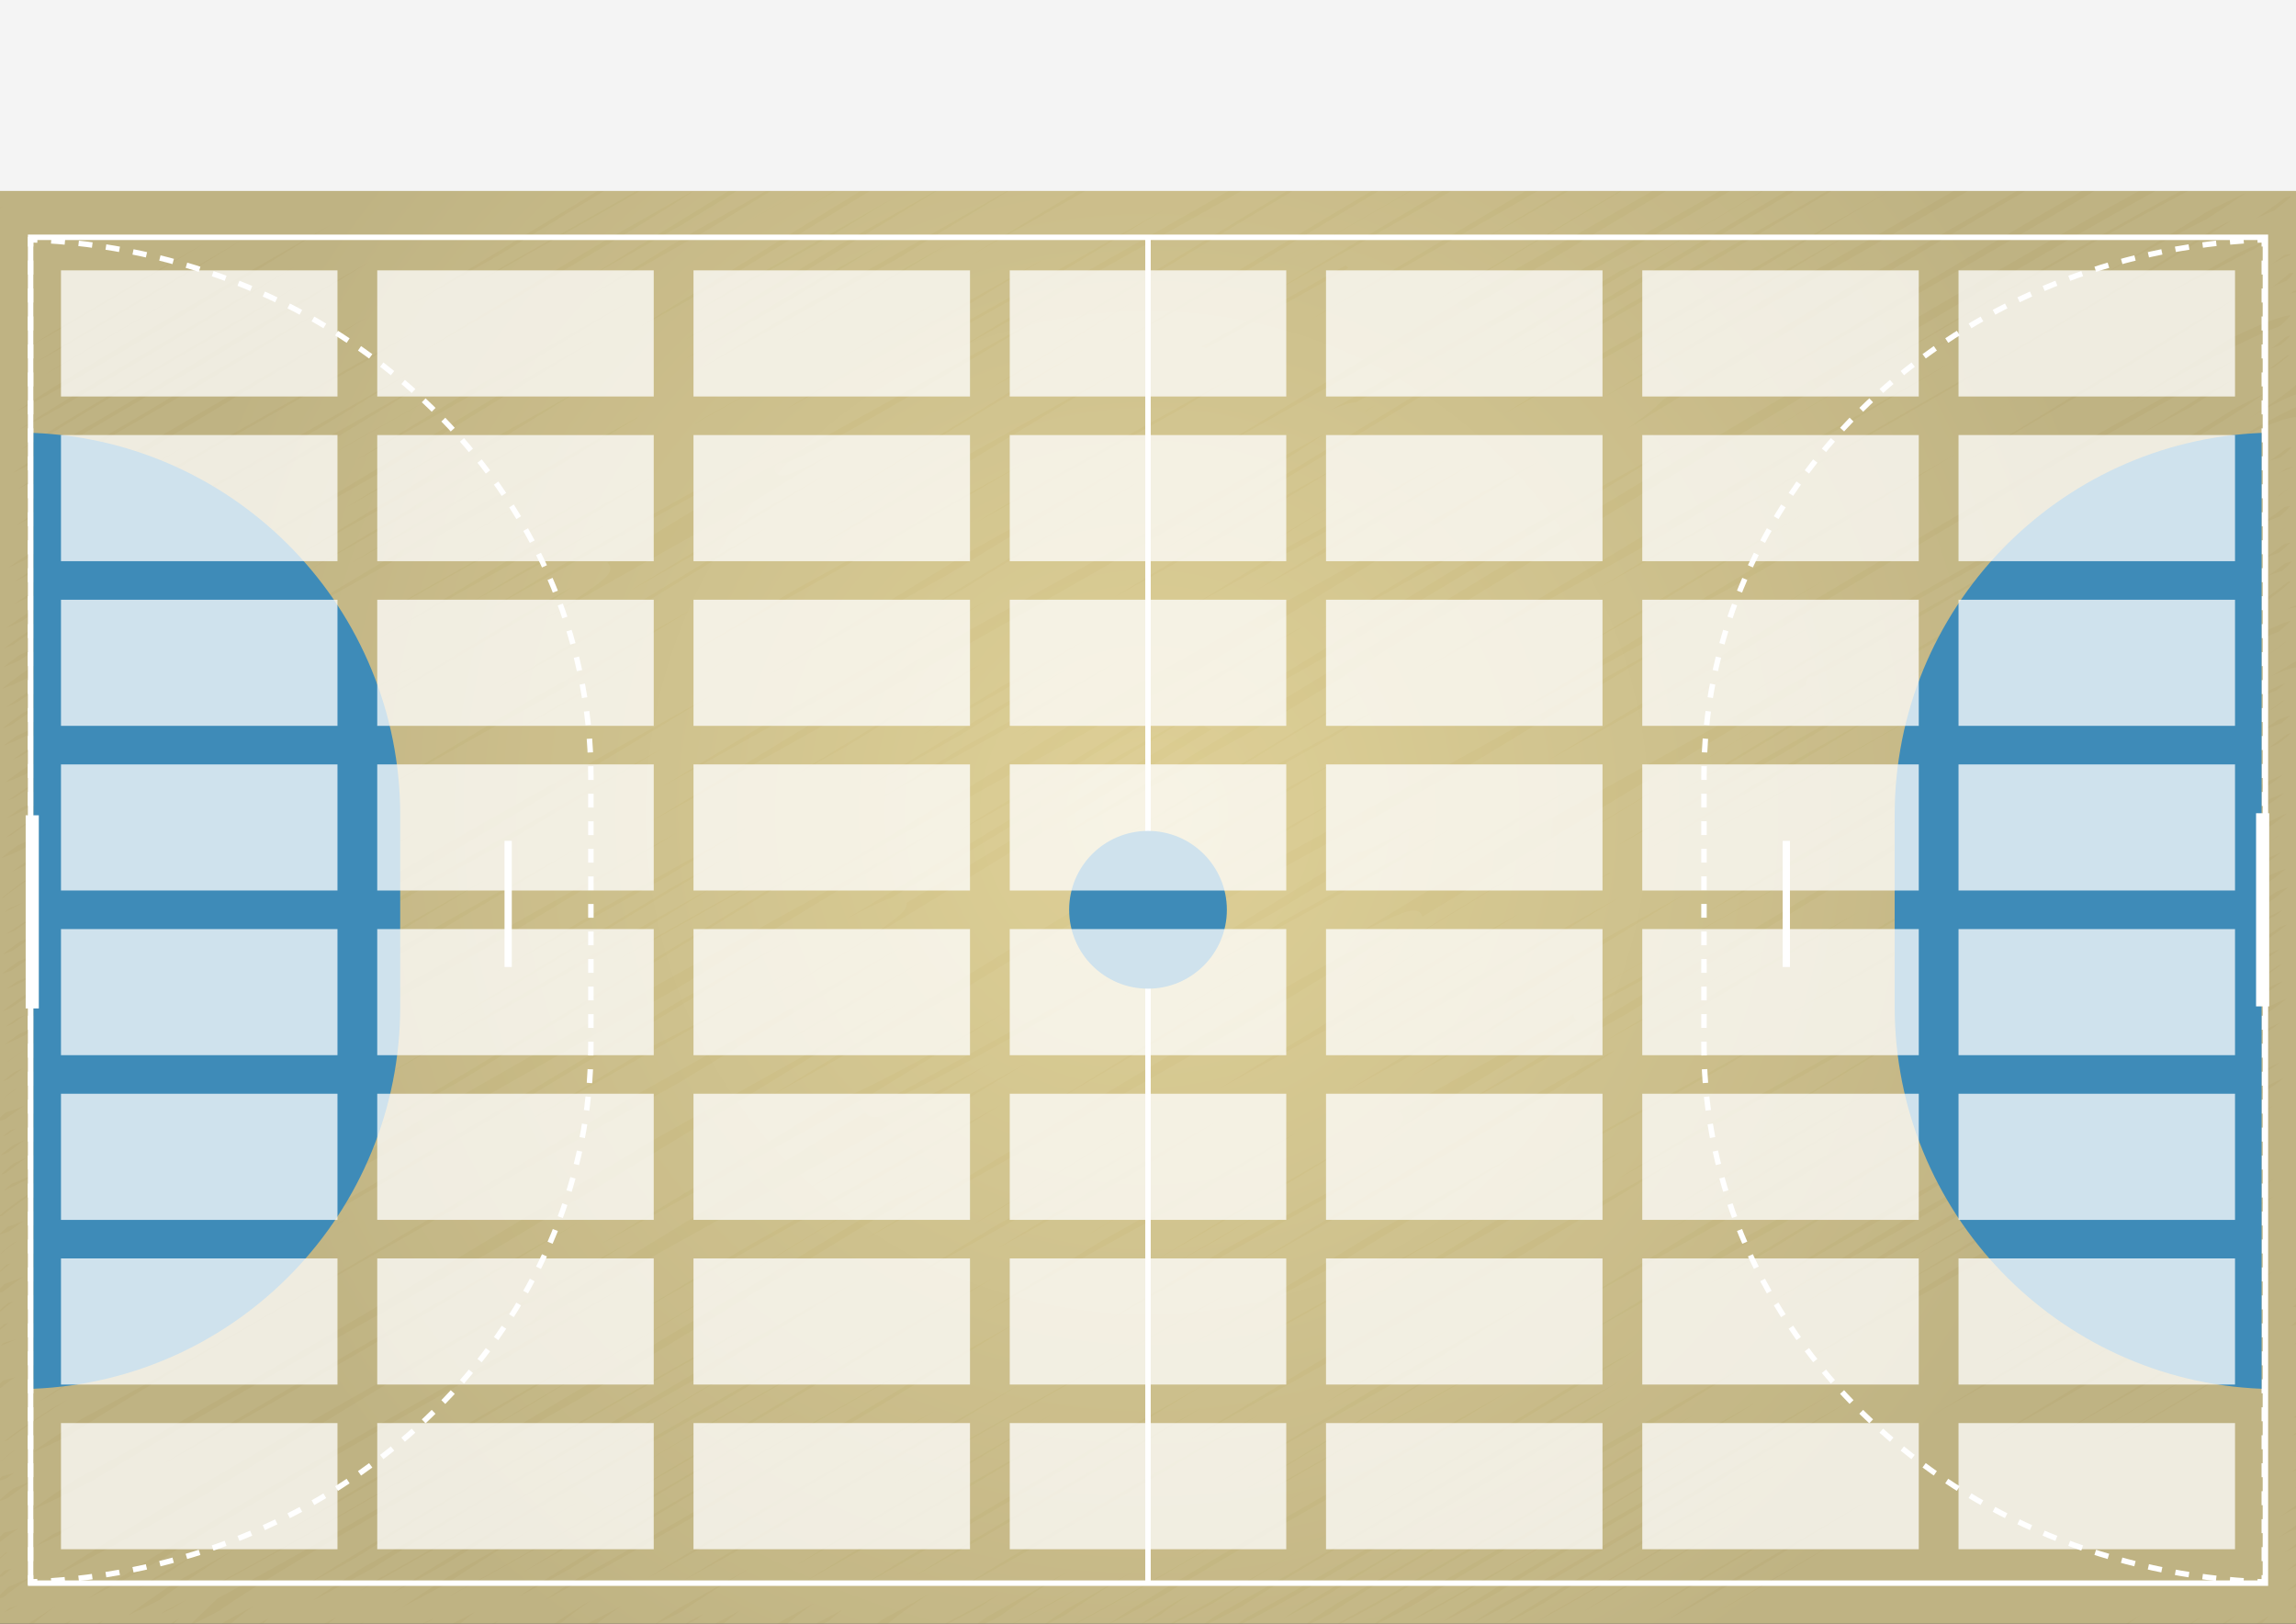 <?xml version="1.0" encoding="UTF-8" standalone="no"?>
<!-- Created with Inkscape (http://www.inkscape.org/) -->

<svg
   xmlns:dc="http://purl.org/dc/elements/1.1/"
   xmlns:cc="http://creativecommons.org/ns#"
   xmlns:rdf="http://www.w3.org/1999/02/22-rdf-syntax-ns#"
   xmlns:svg="http://www.w3.org/2000/svg"
   xmlns="http://www.w3.org/2000/svg"
   xmlns:sodipodi="http://sodipodi.sourceforge.net/DTD/sodipodi-0.dtd"
   xmlns:inkscape="http://www.inkscape.org/namespaces/inkscape"
   id="svg5769"
   version="1.1"
   inkscape:version="0.48.4 r9939"
   width="1052.362"
   height="744.1"
   xml:space="preserve"
   sodipodi:docname="handball56.svg"><rect width="100%" height="100%" fill="#333333" stroke="none"/><defs
     id="defs5773"><radialGradient
       fx="0"
       fy="0"
       cx="0"
       cy="0"
       r="1"
       gradientUnits="userSpaceOnUse"
       gradientTransform="matrix(370.133,0,0,-370.133,420.707,297.335)"
       spreadMethod="pad"
       id="radialGradient5791"><stop
         style="stop-opacity:1;stop-color:#ddce92"
         offset="0"
         id="stop5793" /><stop
         style="stop-opacity:1;stop-color:#bcaf7d"
         offset="1"
         id="stop5795" /></radialGradient><clipPath
       clipPathUnits="userSpaceOnUse"
       id="clipPath5803"><path
         d="m 0,595.28 841.89,0 L 841.89,0 0,0 0,595.28 z"
         id="path5805" /></clipPath><clipPath
       clipPathUnits="userSpaceOnUse"
       id="clipPath5811"><path
         d="m -6.604,602.363 852.498,0 0,-612.117 -852.498,0 0,612.117 z"
         id="path5813" /></clipPath><clipPath
       clipPathUnits="userSpaceOnUse"
       id="clipPath5917"><path
         d="m 0,595.28 841.89,0 L 841.89,0 0,0 0,595.28 z"
         id="path5919" /></clipPath><clipPath
       clipPathUnits="userSpaceOnUse"
       id="clipPath5999"><path
         d="m 22.36,496.153 797.17,0 0,-468.841 -797.17,0 0,468.841 z"
         id="path6001" /></clipPath></defs><sodipodi:namedview
     pagecolor="#ffffff"
     bordercolor="#666666"
     borderopacity="1"
     objecttolerance="10"
     gridtolerance="10"
     guidetolerance="10"
     inkscape:pageopacity="0"
     inkscape:pageshadow="2"
     inkscape:window-width="1887"
     inkscape:window-height="924"
     id="namedview5771"
     showgrid="false"
     inkscape:zoom="1.2686467"
     inkscape:cx="565.1691"
     inkscape:cy="164.70718"
     inkscape:window-x="0"
     inkscape:window-y="0"
     inkscape:window-maximized="0"
     inkscape:current-layer="g5777" /><g
     id="g5777"
     inkscape:groupmode="layer"
     inkscape:label="Spielfeld_Handball"
     transform="matrix(1.25,0,0,-1.25,0,744.1)"><g
       id="g5779"><g
         id="g5781"><g
           id="g5787"><g
             id="g5789"><path
               d="m 0,0 841.89,0 0,595.28 L 0,595.28 0,0 z"
               style="fill:url(#radialGradient5791);stroke:none"
               id="path5797" /></g></g></g></g><g
       id="g5799"><g
         id="g5801"
         clip-path="url(#clipPath5803)"><g
           id="g5807"><g
             id="g5809" /><g
             id="g5815"><g
               clip-path="url(#clipPath5811)"
               opacity="0.05"
               id="g5817"><g
                 transform="translate(821.734,343.479)"
                 id="g5819"><path
                   d="M 0,0 C 0.401,-0.694 20.547,12.89 20.992,12.12"
                   style="fill:none;stroke:#ffffff;stroke-opacity:1;stroke-width:4.422;stroke-linecap:round;stroke-linejoin:round;stroke-miterlimit:4;stroke-dasharray:none"
                   id="path5821" /></g><g
                 transform="translate(579.181,223.257)"
                 id="g5823"><path
                   d="M 0,0 C 4.385,-7.595 260.95,158.318 264.266,152.574"
                   style="fill:none;stroke:#ffffff;stroke-opacity:1;stroke-width:4.422;stroke-linecap:round;stroke-linejoin:round;stroke-miterlimit:4;stroke-dasharray:none"
                   id="path5825" /></g><g
                 transform="translate(591.738,276.859)"
                 id="g5827"><path
                   d="M 0,0 C 4.381,-7.589 247.916,150.967 251.308,145.093"
                   style="fill:none;stroke:#ffffff;stroke-opacity:1;stroke-width:4.422;stroke-linecap:round;stroke-linejoin:round;stroke-miterlimit:4;stroke-dasharray:none"
                   id="path5829" /></g><g
                 transform="translate(337.815,146.235)"
                 id="g5831"><path
                   d="M 0,0 C 6.199,-10.737 498.587,304.556 505.817,292.033"
                   style="fill:none;stroke:#ffffff;stroke-opacity:1;stroke-width:4.422;stroke-linecap:round;stroke-linejoin:round;stroke-miterlimit:4;stroke-dasharray:none"
                   id="path5833" /></g><g
                 transform="translate(664.498,345.103)"
                 id="g5835"><path
                   d="M 0,0 C 2.381,-4.124 176.211,108.138 178.984,103.336"
                   style="fill:none;stroke:#ffffff;stroke-opacity:1;stroke-width:4.422;stroke-linecap:round;stroke-linejoin:round;stroke-miterlimit:4;stroke-dasharray:none"
                   id="path5837" /></g><g
                 transform="translate(326.392,158.567)"
                 id="g5839"><path
                   d="M 0,0 C 7.179,-12.435 508.54,312.879 516.886,298.424"
                   style="fill:none;stroke:#ffffff;stroke-opacity:1;stroke-width:4.422;stroke-linecap:round;stroke-linejoin:round;stroke-miterlimit:4;stroke-dasharray:none"
                   id="path5841" /></g><g
                 transform="translate(495.78,284.838)"
                 id="g5843"><path
                   d="M 0,0 C 5.136,-8.896 341.663,211.029 347.625,200.701"
                   style="fill:none;stroke:#ffffff;stroke-opacity:1;stroke-width:4.422;stroke-linecap:round;stroke-linejoin:round;stroke-miterlimit:4;stroke-dasharray:none"
                   id="path5845" /></g><g
                 transform="translate(319.374,188.372)"
                 id="g5847"><path
                   d="M 0,0 C 8.135,-14.089 517.605,313.567 523.982,302.521"
                   style="fill:none;stroke:#ffffff;stroke-opacity:1;stroke-width:4.422;stroke-linecap:round;stroke-linejoin:round;stroke-miterlimit:4;stroke-dasharray:none"
                   id="path5849" /></g><g
                 transform="translate(616.257,369.237)"
                 id="g5851"><path
                   d="M 0,0 C 3.759,-6.511 224.235,136.419 227.247,131.201"
                   style="fill:none;stroke:#ffffff;stroke-opacity:1;stroke-width:4.422;stroke-linecap:round;stroke-linejoin:round;stroke-miterlimit:4;stroke-dasharray:none"
                   id="path5853" /></g><g
                 transform="translate(297.478,192.357)"
                 id="g5855"><path
                   d="M 0,0 C 9.366,-16.223 538.333,328.486 545.988,315.227"
                   style="fill:none;stroke:#ffffff;stroke-opacity:1;stroke-width:4.422;stroke-linecap:round;stroke-linejoin:round;stroke-miterlimit:4;stroke-dasharray:none"
                   id="path5857" /></g><g
                 transform="translate(506.944,320.653)"
                 id="g5859"><path
                   d="M 0,0 C 4.106,-7.111 331.06,202.805 336.112,194.054"
                   style="fill:none;stroke:#ffffff;stroke-opacity:1;stroke-width:4.422;stroke-linecap:round;stroke-linejoin:round;stroke-miterlimit:4;stroke-dasharray:none"
                   id="path5861" /></g><g
                 transform="translate(443.346,330.538)"
                 id="g5863"><path
                   d="M 0,0 C 5.191,-8.991 392.727,241.42 399.084,230.411"
                   style="fill:none;stroke:#ffffff;stroke-opacity:1;stroke-width:4.422;stroke-linecap:round;stroke-linejoin:round;stroke-miterlimit:4;stroke-dasharray:none"
                   id="path5865" /></g><g
                 transform="translate(226.795,210.64)"
                 id="g5867"><path
                   d="M 0,0 C 8.482,-14.691 605.648,373.549 615.988,355.641"
                   style="fill:none;stroke:#ffffff;stroke-opacity:1;stroke-width:4.422;stroke-linecap:round;stroke-linejoin:round;stroke-miterlimit:4;stroke-dasharray:none"
                   id="path5869" /></g><g
                 transform="translate(803.91,548.666)"
                 id="g5871"><path
                   d="M 0,0 C 0.637,-1.103 38.561,23.462 39.08,22.563"
                   style="fill:none;stroke:#ffffff;stroke-opacity:1;stroke-width:4.422;stroke-linecap:round;stroke-linejoin:round;stroke-miterlimit:4;stroke-dasharray:none"
                   id="path5873" /></g><g
                 transform="translate(520.921,390.459)"
                 id="g5875"><path
                   d="M 0,0 C 5.003,-8.666 318.328,193.401 322.491,186.19"
                   style="fill:none;stroke:#ffffff;stroke-opacity:1;stroke-width:4.422;stroke-linecap:round;stroke-linejoin:round;stroke-miterlimit:4;stroke-dasharray:none"
                   id="path5877" /></g><g
                 transform="translate(802.478,565.779)"
                 id="g5879"><path
                   d="M 0,0 C 0.73,-1.264 39.819,24.418 40.437,23.347"
                   style="fill:none;stroke:#ffffff;stroke-opacity:1;stroke-width:4.422;stroke-linecap:round;stroke-linejoin:round;stroke-miterlimit:4;stroke-dasharray:none"
                   id="path5881" /></g><g
                 transform="translate(592.082,498.265)"
                 id="g5883"><path
                   d="M 0,0 C 3.046,-5.276 172.672,105.749 175.295,101.207"
                   style="fill:none;stroke:#ffffff;stroke-opacity:1;stroke-width:4.422;stroke-linecap:round;stroke-linejoin:round;stroke-miterlimit:4;stroke-dasharray:none"
                   id="path5885" /></g><g
                 transform="translate(677.659,587.553)"
                 id="g5887"><path
                   d="M 0,0 C 0.305,-0.529 20.262,12.612 20.658,11.927"
                   style="fill:none;stroke:#ffffff;stroke-opacity:1;stroke-width:4.422;stroke-linecap:round;stroke-linejoin:round;stroke-miterlimit:4;stroke-dasharray:none"
                   id="path5889" /></g><g
                 transform="translate(495.482,499.026)"
                 id="g5891"><path
                   d="M 0,0 C 2.275,-3.941 170.609,105.256 173.534,100.19"
                   style="fill:none;stroke:#ffffff;stroke-opacity:1;stroke-width:4.422;stroke-linecap:round;stroke-linejoin:round;stroke-miterlimit:4;stroke-dasharray:none"
                   id="path5893" /></g><g
                 transform="translate(585.676,585.783)"
                 id="g5895"><path
                   d="M 0,0 C 0.388,-0.673 23.239,14.562 23.735,13.703"
                   style="fill:none;stroke:#ffffff;stroke-opacity:1;stroke-width:4.422;stroke-linecap:round;stroke-linejoin:round;stroke-miterlimit:4;stroke-dasharray:none"
                   id="path5897" /></g><g
                 transform="translate(286.212,423.313)"
                 id="g5899"><path
                   d="M 0,0 C 4.439,-7.689 300.083,182.136 303.929,175.474"
                   style="fill:none;stroke:#ffffff;stroke-opacity:1;stroke-width:4.422;stroke-linecap:round;stroke-linejoin:round;stroke-miterlimit:4;stroke-dasharray:none"
                   id="path5901" /></g><g
                 transform="translate(326.518,566.933)"
                 id="g5903"><path
                   d="M 0,0 C 0.882,-1.527 52.378,32.034 53.155,30.689"
                   style="fill:none;stroke:#ffffff;stroke-opacity:1;stroke-width:4.422;stroke-linecap:round;stroke-linejoin:round;stroke-miterlimit:4;stroke-dasharray:none"
                   id="path5905" /></g><g
                 transform="translate(-4.119,595.111)"
                 id="g5907"><path
                   d="M 0,0 C 0.178,-0.308 6.051,3.86 6.21,3.585 6.332,3.374 0.489,-6.593 0.608,-6.8 0.889,-7.287 15.995,2.88 16.34,2.282 16.624,1.79 1.626,-12.336 1.871,-12.761 2.292,-13.49 25.064,1.464 25.425,0.838 25.769,0.242 0.646,-19.587 1.009,-20.215 1.715,-21.439 41.813,4.668 42.386,3.675 42.999,2.614 -0.691,-26.666 -0.028,-27.815 0.95,-29.509 53.991,5.04 54.713,3.79 55.688,2.102 -0.964,-33.129 -0.089,-34.644 1.002,-36.534 64.941,5.324 65.99,3.507 66.847,2.023 -0.693,-39.252 0.44,-41.214 1.426,-42.922 74.808,4.91 76.188,2.519 77.246,0.686 0.129,-45.409 1.242,-47.338 2.301,-49.172 84.614,3.821 85.924,1.553 86.996,-0.305 -0.364,-52.374 1.075,-54.866 2.686,-57.657 100.779,6.054 102.232,3.537 103.958,0.547 -1.346,-59.305 0.098,-61.806 1.469,-64.181 112.41,6.562 113.936,3.919 115.45,1.296 -1.361,-66.19 -0.01,-68.529 2.162,-72.293 122.707,6.782 124.639,3.437 126.346,0.48 -1.168,-72.159 0.419,-74.907 2.028,-77.694 132.823,5.621 134.591,2.558 136.677,-1.056 -0.148,-78.493 1.474,-81.303 3.298,-84.461 142.749,4.28 144.489,1.267 146.351,-1.958 -0.558,-83.096 1.939,-87.421 3.856,-90.741 152.922,3.993 154.76,0.81 156.709,-2.565 0.18,-89.04 2.704,-93.412 5.174,-97.691 166.799,6.927 169.223,2.728 172.011,-2.1 -1.83,-97.07 0.483,-101.077 2.749,-105.001 180.211,7.994 182.508,4.016 185.636,-1.401 -2.729,-103.483 -0.034,-108.152 3.067,-113.523 189.91,9.289 193.277,3.456 196.378,-1.914 -1.469,-111.063 0.836,-115.055 4.254,-120.976 200.99,6.323 203.51,1.959 206.189,-2.682 -1.29,-116.646 1.346,-121.212 4.165,-126.096 212.546,8.956 216.11,2.782 219.308,-2.757 -1.528,-123.469 1.183,-128.165 4.41,-133.753 227.302,8.92 230.131,4.019 233.66,-2.094 -2.846,-129.44 0.425,-135.106 4.547,-142.245 237.805,10.264 241.407,4.025 244.355,-1.082 -3.178,-137.187 -0.028,-142.642 4.023,-149.66 249.729,10.229 253.485,3.724 257.608,-3.418 -3.73,-142.744 0.105,-149.385 3.448,-155.175 260.828,9.125 264.284,3.139 267.589,-2.585 -3.317,-148.494 1.052,-156.061 5.648,-164.022 269.919,9.518 274.4,1.756 278.195,-4.817 -4.124,-156.68 0.018,-163.854 4.643,-171.865 285.917,12.295 290.717,3.98 294.352,-2.316 -3.514,-164.777 0.136,-171.099 5.257,-179.968 296.725,11.864 301.803,3.068 305.47,-3.283 -4.061,-170.025 0.513,-177.947 5.905,-187.286 307.591,11.628 312.91,2.415 317.378,-5.323 -2.892,-176.741 1.465,-184.287 6.844,-193.604 320.762,11.837 325.862,3.004 331.108,-6.082 -3.595,-184.136 0.526,-191.276 4.577,-198.292 333.324,14.037 339.028,4.158 343.169,-3.015 -5.557,-189.27 -0.021,-198.859 4.131,-206.05 345.466,13.358 350.987,3.795 356.99,-6.602 -4.218,-198.231 -0.065,-205.422 4.459,-213.259 356.039,13.957 362.007,3.62 367.998,-6.756 -5.04,-203.037 0.025,-211.809 6.44,-222.919 367.656,11.983 372.653,3.328 378.343,-6.528 -5.325,-208.861 0.354,-218.697 4.631,-226.105 264.421,-55.955 268.874,-63.668 273.211,-71.181 -2.815,-218.808 1.115,-225.615 7.76,-237.123 390.489,13.654 396.752,2.806 403.423,-8.749 -5.562,-223.22 0.339,-233.44 7.252,-245.414 404.639,16.514 411.797,4.116 418.83,-8.065 -6.334,-229.828 -0.065,-240.686 7.189,-253.251 415.981,15.643 422.963,3.55 428.834,-6.619 -6.76,-234.707 0.57,-247.404 7.28,-259.026 428.073,11.231 433.189,2.369 439.027,-7.743 -6.887,-242.097 0.517,-254.923 8.292,-268.389 441.945,17.407 449.511,4.303 456.739,-8.217 -6.143,-252.163 -0.077,-262.671 7.017,-274.958 453.603,16.738 461.171,3.631 467.936,-8.087 -7.12,-257.011 0.193,-269.678 7.907,-283.039 464.803,15.975 472.342,2.917 480.387,-11.017 -6.592,-263.869 0.409,-275.994 8.253,-289.58 475.676,15.087 482.901,2.573 490.56,-10.693 -4.4,-271.899 1.612,-282.312 8.721,-294.624 490.729,16.068 497.652,4.077 506.045,-10.46 -5.639,-277.378 1.177,-289.184 9.881,-304.26 503.041,14.344 509.007,4.011 517.507,-10.712 -5.791,-286.629 0.178,-296.967 7.84,-310.238 514.957,16.001 521.782,4.18 530.858,-11.54 -7.455,-291.17 -0.086,-303.934 6.48,-315.307 524.17,19.428 533.126,3.916 540.278,-8.472 -7.045,-298.381 -0.034,-310.524 7.112,-322.901 536.224,16.644 543.828,3.475 551.496,-9.808 -8.006,-302.729 0.215,-316.968 8.733,-331.723 545.156,18.599 554.226,2.89 561.487,-9.686 -5.543,-311.473 1.46,-323.601 8.164,-335.213 559.696,16.418 567.369,3.127 574.586,-9.373 -8.085,-317.137 0.32,-331.696 8.891,-346.541 574.347,18.034 582.277,4.297 590.52,-9.978 -9.555,-322.024 -0.074,-338.445 c 3.658,-6.337 221.854,137.067 225.742,130.332 3.944,-6.83 -229.089,-131.38 -225.785,-137.102 C 9.599,-362.044 597.253,15.971 604.309,3.75 611.326,-8.404 -7.306,-339.453 0.161,-352.387 9.396,-368.382 607.679,16.854 615.685,2.986 622.993,-9.671 -6.733,-346.232 0.539,-358.828 11.447,-377.722 615.696,20.617 626.211,2.404 636.908,-16.123 -7.514,-352.483 0.336,-366.08 7.976,-379.312 632.388,20.341 641.7,4.212 650.522,-11.067 -7.85,-360.01 -0.159,-373.33 9.217,-389.571 642.852,22.146 653.345,3.971 663.835,-14.198 -7.806,-366.371 -0.047,-379.811 7.923,-393.615 655.842,17.038 663.71,3.409 674.869,-15.918 -8.625,-371.07 0.182,-386.324 6.429,-397.144 438.838,-118.567 445.116,-129.44 451.176,-139.937 -5.33,-382.323 0.555,-392.517 9.192,-407.476 676.547,16.187 684.523,2.372 694.379,-14.699 -8.806,-382.568 0.67,-398.982 9.369,-414.048 688.377,21.194 698.392,3.848 708.386,-13.463 -9.151,-388.206 0.835,-405.501 11.782,-424.462 700.791,20.197 710.134,4.013 718.835,-11.058 -11.293,-393.103 -0.068,-412.545 12.159,-433.722 713.473,18.922 721.919,4.294 730.897,-11.256 -8.84,-404.449 -0.132,-419.531 8.589,-434.637 723.113,21.406 733.233,3.878 745.563,-17.479 -9.92,-408.85 -0.011,-426.011 9.406,-442.322 732.111,23.261 743.621,3.325 754.232,-15.054 -10.427,-412.841 1.046,-432.714 10.651,-449.351 748.82,20.763 758.238,4.451 769.235,-14.597 -10.634,-420.077 0.714,-439.731 6.633,-449.983 494.63,-136.063 502.643,-149.942 510.433,-163.435 -7.832,-434.25 -0.103,-447.637 12.427,-469.341 770.454,23.183 781.686,3.729 793.53,-16.787 -10.882,-434.734 0.483,-454.419 11.597,-473.669 781.048,21.156 791.837,2.47 802.794,-16.508 -9.176,-444.498 0.575,-461.387 12.682,-482.357 795.952,24.395 807.457,4.467 818.596,-14.825 -12.409,-447.208 0.037,-468.766 10.471,-486.838 809.37,21.778 819.449,4.322 831.189,-16.014 -12.847,-453.228 -0.078,-475.345 14.17,-500.024 816.083,29.076 830.464,4.168 841.15,-14.341 -11.096,-463.678 -0.076,-482.765 13.951,-507.061 829.295,26.092 842.294,3.578 854.088,-16.851 -11.697,-468.913 0.11,-489.365 14.767,-514.75 834.231,21.977 847.118,-0.345 857.407,-18.167 -11.447,-475.122 0.475,-495.771 8.531,-509.726 603.039,-123.485 613.603,-141.781 623.846,-159.524 -7.95,-488.727 0.459,-503.29 14.142,-526.99 835.271,7.111 847.578,-14.205 857.826,-31.954 -14.169,-486.026 -0.005,-510.559 13.09,-533.239 836.263,-1.887 847.457,-21.277 858.158,-39.811 -10.918,-498.635 -0.133,-517.314 c 1.015,-1.759 61.671,38.237 62.811,36.263 0.969,-1.679 -63.552,-41.386 -62.624,-42.994 4.79,-8.295 328.989,202.144 334.273,192.992 C 339.4,-339.839 -4.763,-520.86 0.897,-530.664 12.232,-550.297 834.37,-18.798 847.646,-41.793 861.182,-65.238 -11.118,-519.186 -0.043,-538.369 13.792,-562.333 835.257,-28 847.428,-49.081 858.034,-67.45 -13.063,-522.677 -0.132,-545.074 10.398,-563.312 834.27,-35.408 846.361,-56.352 858.634,-77.609 -11.594,-532.09 0.094,-552.333 11.198,-571.566 832.922,-38.774 847.092,-63.318 857.585,-81.492 -10.315,-540.152 0.651,-559.146 14.3,-582.787 834.068,-46.646 847.633,-70.14 858.287,-88.594 -14.388,-541.671 0.079,-566.729 c 13.774,-23.858 836.355,508.156 847.304,489.191 13.952,-24.166 -857.728,-477.85 -847.423,-495.7 13.871,-24.025 832.697,514.543 847.326,489.204 10.43,-18.065 -860.656,-473.432 -847.33,-496.514 9.896,-17.14 832.157,514.431 846.873,488.942 C 860.086,-114.568 -13.436,-563.362 0.491,-587.485 13.636,-610.253 833.126,-73.628 847.474,-98.479 861.781,-123.26 -12.33,-573.758 0.066,-595.23 3.052,-600.401 198.24,-474.593 200.934,-479.259 203.659,-483.978 3.362,-594.659 6.007,-599.24 18.852,-621.488 833.05,-90.188 846.714,-113.857 859.865,-136.634 3.58,-581.958 14.812,-601.413 26.026,-620.837 836.481,-102.021 847.307,-120.771 859.538,-141.956 16.545,-582.689 27.33,-601.37 c 13.973,-24.2 808.947,493.422 820.368,473.64 9.927,-17.193 -821.142,-451.47 -808.149,-473.975 12.095,-20.95 795.771,486.822 807.629,466.284 9.619,-16.662 -809.332,-444.189 -796.543,-466.339 0.466,-0.808 32.624,19.991 33.124,19.124 0.256,-0.442 -18.281,-17.347 -18.017,-17.805 6.074,-10.52 451.106,275.692 457.708,264.258 6.699,-11.604 -453.313,-253.158 -446.804,-264.432 10.074,-17.448 759.83,464.183 770.87,445.061 9.628,-16.676 -770.069,-427.815 -759.936,-445.366 11.522,-19.957 747.561,460.449 760.051,438.816 10.811,-18.727 -760.33,-418.618 -748.307,-439.443 9.708,-16.815 735.38,454.391 748.292,432.027 11.973,-20.739 -748.665,-412.716 -737.393,-432.239 11.335,-19.634 724.993,447.195 737.386,425.73 10.227,-17.713 -735.444,-408.527 -725.396,-425.932 12.098,-20.954 711.945,439.668 724.34,418.198 12.265,-21.243 -721.743,-397.786 -710.586,-417.111 9.953,-17.239 701.413,426.547 710.76,410.358 9.391,-16.266 -709.216,-390.646 -698.173,-409.773 9.661,-16.732 687.496,422.832 698.714,403.402 10.379,-17.976 -698.233,-387.271 -688.284,-404.502 11.399,-19.744 677.818,416.336 688.642,397.588 11.22,-19.435 -686.794,-380.496 -676.725,-397.936 11.036,-19.114 664.908,410.566 676.461,390.555 10.165,-17.606 -674.007,-370.045 -662.494,-389.986 5.158,-8.933 327.463,198.744 331.656,191.481 3.846,-6.662 -323.32,-183.979 -319.316,-190.913 9.392,-16.267 641.193,391.199 650.289,375.444 11.055,-19.147 -649.612,-359.247 -639.703,-376.411 11.051,-19.14 631.024,384.639 639.821,369.401 7.724,-13.377 -634.363,-356.258 -626.949,-369.098 6.277,-10.872 380.223,230.158 384.829,222.181 5.911,-10.238 -374.657,-212.191 -369.625,-220.906 7.443,-12.891 604.051,365.431 611.274,352.92 8.886,-15.391 -607.198,-341.042 -600.193,-353.175 7.164,-12.408 591.657,361.707 600.366,346.621 7.175,-12.427 -599.826,-329.841 -589.935,-346.972 9.094,-15.752 581.232,356.115 590.126,340.71 9.782,-16.944 -589.06,-325.119 -579.618,-341.472 6.823,-11.818 570.078,351.586 579.8,334.748 9.238,-16.002 -578.674,-318.452 -569.094,-335.046 9.22,-15.97 560.961,342.474 569.017,328.522 6.994,-12.114 -565.634,-312.853 -556.62,-328.466 9.613,-16.652 548.089,334.588 555.947,320.976 7.282,-12.612 -548.578,-304.604 -540.159,-319.186 6.49,-11.242 531.511,327.031 540.242,311.909 6.559,-11.361 -538.197,-299.045 -530.037,-313.179 9.166,-15.876 524.174,317.665 530.684,306.39 8.872,-15.367 -528.671,-292.014 -520.036,-306.97 7.322,-12.682 513.529,311.176 519.89,300.158 6.269,-10.858 -514.171,-290.036 -508.262,-300.27 6.513,-11.282 500.403,305.29 507.497,293.003 6.7,-11.604 -499.901,-280.288 -493.196,-291.903 8.15,-14.115 484.52,299.512 493.082,284.681 7.556,-13.086 -487.719,-272.057 -480.508,-284.546 6.158,-10.666 473.286,291.792 481.314,277.887 7.747,-13.419 -476.484,-268.018 -470.342,-278.655 6.155,-10.662 464.148,282.712 470.529,271.66 6.702,-11.609 -466.499,-260.493 -459.904,-271.915 5.38,-9.318 451.969,278.947 459.764,265.445 6.905,-11.96 -452.639,-255.73 -447.193,-265.163 5.503,-9.532 440.642,267.259 446.208,257.618 7.023,-12.164 -437.753,-247.614 -432.72,-256.331 6.742,-11.677 426.178,262.26 433.196,250.106 6.158,-10.667 -429.293,-238.412 -422.354,-250.43 6.494,-11.248 415.513,256.55 422.725,244.06 5.639,-9.768 -417.572,-236.31 -412.51,-245.077 6.873,-11.905 405.865,250.259 412.764,238.309 6.797,-11.772 -406.103,-228.698 -400.36,-238.645 6.133,-10.623 393.544,241.543 399.749,230.795 5.705,-9.882 -388.296,-220.767 -383.646,-228.822 5.2,-9.005 378.192,230.801 383.584,221.462 4.846,-8.395 -378.49,-212.603 -372.805,-222.449 6.129,-10.617 367.428,225.884 373.382,215.572 5.425,-9.396 -368.591,-206.744 -363.19,-216.098 5.706,-9.883 357.346,220.025 363.284,209.742 5.948,-10.304 -355.414,-202.513 -351.06,-210.054 6.114,-10.59 346.475,209.698 350.658,202.453 5.81,-10.063 -341.153,-193.132 -336.402,-201.363 4.751,-8.228 330.907,201.691 335.515,193.71 4.036,-6.991 -327.067,-185.677 -322.837,-193.004 5.288,-9.158 319.619,193.402 323.459,186.749 3.688,-6.387 -317.18,-180.207 -312.902,-187.616 4.975,-8.617 309.408,187.947 313.44,180.964 4.773,-8.267 -306.974,-174.727 -302.948,-181.701 5.311,-9.2 298.255,183.313 303.068,174.976 4.569,-7.914 -296.47,-167.81 -292.217,-175.178 4.362,-7.554 287.059,176.878 291.884,168.519 4.485,-7.768 -283.776,-160.15 -279.269,-167.956 3.357,-5.814 273.246,168.372 277.842,160.412 3.828,-6.631 -267.224,-153.585 -264.14,-158.926 3.578,-6.198 260.534,159.522 264.475,152.695 4.157,-7.2 -257.817,-146.063 -253.62,-153.332 3.469,-6.008 250.669,154.007 254.689,147.044 3.641,-6.306 -248.249,-140.983 -244.091,-148.186 3.806,-6.591 240.153,148.608 244.464,141.141 4.028,-6.977 -235.732,-136.437 -232.88,-141.376 4.084,-7.074 229.452,139.742 232.599,134.291 3.579,-6.2 -223.741,-127.509 -220.192,-133.655 2.949,-5.107 214.455,132.694 218.3,126.036 3.319,-5.75 -209.92,-120.876 -207.008,-125.919 2.694,-4.666 204.109,124.204 206.864,119.433 3.053,-5.289 -193.887,-114.086 -191.575,-118.09 2.301,-3.985 189.739,117.118 193.018,111.439 2.992,-5.182 -185.2,-107.231 -182.233,-112.37 2.758,-4.777 180.141,110.317 182.875,105.582 2.925,-5.067 -174.086,-101.76 -171.851,-105.631 2.199,-3.809 169.46,103.384 171.861,99.224 2.816,-4.877 -164.011,-96.009 -161.658,-100.086 2.484,-4.302 159.64,97.335 161.877,93.46 2.579,-4.467 -151.863,-90.059 -150.015,-93.262 2.389,-4.136 146.47,90.558 149.065,86.063 2.013,-3.485 -137.589,-81.966 -135.876,-84.932 1.951,-3.38 133.114,81.715 135.219,78.069 1.729,-2.994 -125.174,-74.274 -123.176,-77.734 1.793,-3.106 122.301,74.592 124.025,71.605 1.7,-2.943 -115.817,-69.36 -114.036,-72.445 1.596,-2.766 112.821,69.228 114.592,66.16 1.242,-2.15 -105.304,-63.327 -103.503,-66.445 1.289,-2.233 102.147,62.406 103.632,59.832 1.188,-2.057 -94.482,-57.648 -93.037,-60.15 1.6,-2.771 91.853,56.112 93.187,53.802 1.288,-2.23 -82.228,-51.787 -80.851,-54.173 1.341,-2.323 79.112,48.415 80.298,46.36 0.893,-1.546 -63.767,-41.946 -62.881,-43.48 1.12,-1.94 60.853,36.964 61.646,35.591 0.701,-1.215 -52.99,-35.874 -52.327,-37.023 0.744,-1.288 52.752,32.278 53.541,30.912 0.598,-1.035 -42.802,-30.441 -42.219,-31.451 0.659,-1.142 41.792,25.922 42.569,24.577 0.557,-0.965 -31.369,-24.52 -30.917,-25.302 0.413,-0.715 29.603,18.438 30.186,17.428 0.247,-0.428 -12.892,-13.711 -12.615,-14.191 0.228,-0.396 11.069,6.944 11.308,6.529 0.118,-0.205 -1.876,-7.682 -1.795,-7.822 0.126,-0.219 2.823,1.902 2.941,1.698"
                   style="fill:none;stroke:#ffffff;stroke-opacity:1;stroke-width:4.422;stroke-linecap:round;stroke-linejoin:round;stroke-miterlimit:4;stroke-dasharray:none"
                   id="path5909" /></g></g></g></g></g></g><path
       d="m 0,525.28 841.89,0 0,70 -841.89,0 0,-70 z"
       style="fill:#f4f4f4;fill-opacity:1;fill-rule:nonzero;stroke:none"
       id="path5911" /><g
       id="g5913"><g
         id="g5915"
         clip-path="url(#clipPath5917)"><g
           id="g5921"
           transform="translate(13.718,507.284)"><path
             d="m 0,0 c -0.831,0.04 -1.664,0.075 -2.498,0.106 l 0,-2.5"
             style="fill:none;stroke:#ffffff;stroke-opacity:1;stroke-width:2;stroke-linecap:butt;stroke-linejoin:miter;stroke-miterlimit:10;stroke-dasharray:none"
             id="path5923" /></g><g
           id="g5925"
           transform="translate(11.22,499.762)"><path
             d="M 0,0 0,-17.945"
             style="fill:none;stroke:#ffffff;stroke-opacity:1;stroke-width:2;stroke-linecap:butt;stroke-linejoin:miter;stroke-miterlimit:10;stroke-dasharray:5.127,5.127,5.127,5.127;stroke-dashoffset:0"
             id="path5927" /></g><g
           id="g5929"
           transform="translate(11.22,479.254)"><path
             d="M 0,0 0,-458.872"
             style="fill:none;stroke:#ffffff;stroke-opacity:1;stroke-width:2;stroke-linecap:butt;stroke-linejoin:miter;stroke-miterlimit:10;stroke-dasharray:5.127,5.127,5.127,5.127,5.127,5.127;stroke-dashoffset:0"
             id="path5931" /></g><g
           id="g5933"
           transform="translate(11.22,17.819)"><path
             d="m 0,0 0,-2.5 c 0.834,0.031 1.667,0.066 2.498,0.106"
             style="fill:none;stroke:#ffffff;stroke-opacity:1;stroke-width:2;stroke-linecap:butt;stroke-linejoin:miter;stroke-miterlimit:10;stroke-dasharray:none"
             id="path5935" /></g><g
           id="g5937"
           transform="translate(18.759,15.72)"><path
             d="M 0,0 C 5.928,0.411 11.789,1.043 17.572,1.888"
             style="fill:none;stroke:#ffffff;stroke-opacity:1;stroke-width:2;stroke-linecap:butt;stroke-linejoin:miter;stroke-miterlimit:10;stroke-dasharray:5.05,5.05,5.05,5.05;stroke-dashoffset:0"
             id="path5939" /></g><g
           id="g5941"
           transform="translate(38.827,17.986)"><path
             d="m 0,0 c 100.981,15.886 177.839,96.747 177.839,194.125 l 0,98.485 c 0,104.519 -88.544,190.01 -200.424,196.553"
             style="fill:none;stroke:#ffffff;stroke-opacity:1;stroke-width:2;stroke-linecap:butt;stroke-linejoin:miter;stroke-miterlimit:10;stroke-dasharray:5.05,5.05,5.05,5.05,5.05,5.05;stroke-dashoffset:0"
             id="path5943" /></g><g
           id="g5945"
           transform="translate(12.22,436.574)"><path
             d="m 0,0 0,-350.44 c 74.806,3.017 134.528,64.605 134.528,140.151 l 0,70.139 C 134.528,-64.604 74.806,-3.017 0,0"
             style="fill:#3e8bb8;fill-opacity:1;fill-rule:nonzero;stroke:none"
             id="path5947" /></g><path
           d="m 9.412,296.38 4.818,0 0,-70.809 -4.818,0 0,70.809 z"
           style="fill:#ffffff;fill-opacity:1;fill-rule:nonzero;stroke:none"
           id="path5949" /><g
           id="g5951"
           transform="translate(827.76,15.425)"><path
             d="m 0,0 c 0.831,-0.04 1.664,-0.075 2.498,-0.106 l 0,2.5"
             style="fill:none;stroke:#ffffff;stroke-opacity:1;stroke-width:2;stroke-linecap:butt;stroke-linejoin:miter;stroke-miterlimit:10;stroke-dasharray:none"
             id="path5953" /></g><g
           id="g5955"
           transform="translate(830.258,22.946)"><path
             d="M 0,0 0,17.945"
             style="fill:none;stroke:#ffffff;stroke-opacity:1;stroke-width:2;stroke-linecap:butt;stroke-linejoin:miter;stroke-miterlimit:10;stroke-dasharray:5.127,5.127,5.127,5.127;stroke-dashoffset:0"
             id="path5957" /></g><g
           id="g5959"
           transform="translate(830.258,43.454)"><path
             d="M 0,0 0,458.872"
             style="fill:none;stroke:#ffffff;stroke-opacity:1;stroke-width:2;stroke-linecap:butt;stroke-linejoin:miter;stroke-miterlimit:10;stroke-dasharray:5.127,5.127,5.127,5.127,5.127,5.127;stroke-dashoffset:0"
             id="path5961" /></g><g
           id="g5963"
           transform="translate(830.258,504.889)"><path
             d="M 0,0 0,2.5 C -0.834,2.469 -1.667,2.434 -2.498,2.394"
             style="fill:none;stroke:#ffffff;stroke-opacity:1;stroke-width:2;stroke-linecap:butt;stroke-linejoin:miter;stroke-miterlimit:10;stroke-dasharray:none"
             id="path5965" /></g><g
           id="g5967"
           transform="translate(822.718,506.989)"><path
             d="M 0,0 C -5.928,-0.411 -11.789,-1.043 -17.572,-1.888"
             style="fill:none;stroke:#ffffff;stroke-opacity:1;stroke-width:2;stroke-linecap:butt;stroke-linejoin:miter;stroke-miterlimit:10;stroke-dasharray:5.05,5.05,5.05,5.05;stroke-dashoffset:0"
             id="path5969" /></g><g
           id="g5971"
           transform="translate(802.65,504.722)"><path
             d="m 0,0 c -100.981,-15.886 -177.839,-96.747 -177.839,-194.125 l 0,-98.485 c 0,-104.519 88.544,-190.01 200.424,-196.553"
             style="fill:none;stroke:#ffffff;stroke-opacity:1;stroke-width:2;stroke-linecap:butt;stroke-linejoin:miter;stroke-miterlimit:10;stroke-dasharray:5.05,5.05,5.05,5.05,5.05,5.05;stroke-dashoffset:0"
             id="path5973" /></g><g
           id="g5975"
           transform="translate(829.258,86.134)"><path
             d="m 0,0 0,350.44 c -74.806,-3.017 -134.528,-64.605 -134.528,-140.151 l 0,-70.139 C -134.528,64.604 -74.806,3.017 0,0"
             style="fill:#3e8bb8;fill-opacity:1;fill-rule:nonzero;stroke:none"
             id="path5977" /></g><path
           d="m 832.065,226.328 -4.818,0 0,70.809 4.818,0 0,-70.809 z"
           style="fill:#ffffff;fill-opacity:1;fill-rule:nonzero;stroke:none"
           id="path5979" /><path
           d="m 187.667,287.007 -2.667,0 0,-46.24 2.667,0 0,46.24 z"
           style="fill:#ffffff;fill-opacity:1;fill-rule:nonzero;stroke:none"
           id="path5981" /><path
           d="m 656.333,287.007 -2.667,0 0,-46.24 2.667,0 0,46.24 z"
           style="fill:#ffffff;fill-opacity:1;fill-rule:nonzero;stroke:none"
           id="path5983" /><path
           d="m 11.22,508.28 819.45,0 0,-493.41 -819.45,0 0,493.41 z"
           style="fill:none;stroke:#ffffff;stroke-opacity:1;stroke-width:2;stroke-linecap:butt;stroke-linejoin:miter;stroke-miterlimit:4;stroke-dasharray:none"
           id="path5985" /><g
           id="g5987"
           transform="translate(420.945,508.28)"><path
             d="M 0,0 0,-493.41"
             style="fill:none;stroke:#ffffff;stroke-opacity:1;stroke-width:2;stroke-linecap:butt;stroke-linejoin:miter;stroke-miterlimit:4;stroke-dasharray:none"
             id="path5989" /></g><g
           id="g5991"
           transform="translate(449.862,261.732)"><path
             d="m 0,0 c 0,-15.97 -12.946,-28.917 -28.917,-28.917 -15.97,0 -28.916,12.947 -28.916,28.917 0,15.97 12.946,28.917 28.916,28.917 C -12.946,28.917 0,15.97 0,0"
             style="fill:#3e8bb8;fill-opacity:1;fill-rule:nonzero;stroke:none"
             id="path5993" /></g><g
           id="g5995"><g
             id="g5997" /><g
             id="g6003"><g
               clip-path="url(#clipPath5999)"
               opacity="0.75"
               id="g6005"><path
                 d="m 471.638,496.153 -101.385,0 0,-46.24 101.385,0 0,46.24 z"
                 style="fill:#ffffff;fill-opacity:1;fill-rule:nonzero;stroke:none"
                 id="path6009" /><path
                 d="m 355.673,496.153 -101.385,0 0,-46.24 101.385,0 0,46.24 z"
                 style="fill:#ffffff;fill-opacity:1;fill-rule:nonzero;stroke:none"
                 id="path6013" /><path
                 d="m 239.709,496.153 -101.385,0 0,-46.24 101.385,0 0,46.24 z"
                 style="fill:#ffffff;fill-opacity:1;fill-rule:nonzero;stroke:none"
                 id="path6017" /><path
                 d="m 123.745,496.153 -101.385,0 0,-46.24 101.385,0 0,46.24 z"
                 style="fill:#ffffff;fill-opacity:1;fill-rule:nonzero;stroke:none"
                 id="path6021" /><path
                 d="m 587.602,496.153 -101.385,0 0,-46.24 101.385,0 0,46.24 z"
                 style="fill:#ffffff;fill-opacity:1;fill-rule:nonzero;stroke:none"
                 id="path6025" /><path
                 d="m 703.566,496.153 -101.385,0 0,-46.24 101.385,0 0,46.24 z"
                 style="fill:#ffffff;fill-opacity:1;fill-rule:nonzero;stroke:none"
                 id="path6029" /><path
                 d="m 819.53,496.153 -101.385,0 0,-46.24 101.385,0 0,46.24 z"
                 style="fill:#ffffff;fill-opacity:1;fill-rule:nonzero;stroke:none"
                 id="path6033" /><path
                 d="m 471.638,435.782 -101.385,0 0,-46.24 101.385,0 0,46.24 z"
                 style="fill:#ffffff;fill-opacity:1;fill-rule:nonzero;stroke:none"
                 id="path6037" /><path
                 d="m 355.673,435.782 -101.385,0 0,-46.24 101.385,0 0,46.24 z"
                 style="fill:#ffffff;fill-opacity:1;fill-rule:nonzero;stroke:none"
                 id="path6041" /><path
                 d="m 239.709,435.782 -101.385,0 0,-46.24 101.385,0 0,46.24 z"
                 style="fill:#ffffff;fill-opacity:1;fill-rule:nonzero;stroke:none"
                 id="path6045" /><path
                 d="m 123.745,435.782 -101.385,0 0,-46.24 101.385,0 0,46.24 z"
                 style="fill:#ffffff;fill-opacity:1;fill-rule:nonzero;stroke:none"
                 id="path6049" /><path
                 d="m 587.602,435.782 -101.385,0 0,-46.24 101.385,0 0,46.24 z"
                 style="fill:#ffffff;fill-opacity:1;fill-rule:nonzero;stroke:none"
                 id="path6053" /><path
                 d="m 703.566,435.782 -101.385,0 0,-46.24 101.385,0 0,46.24 z"
                 style="fill:#ffffff;fill-opacity:1;fill-rule:nonzero;stroke:none"
                 id="path6057" /><path
                 d="m 819.53,435.782 -101.385,0 0,-46.24 101.385,0 0,46.24 z"
                 style="fill:#ffffff;fill-opacity:1;fill-rule:nonzero;stroke:none"
                 id="path6061" /><path
                 d="m 471.638,375.41 -101.385,0 0,-46.24 101.385,0 0,46.24 z"
                 style="fill:#ffffff;fill-opacity:1;fill-rule:nonzero;stroke:none"
                 id="path6065" /><path
                 d="m 355.673,375.41 -101.385,0 0,-46.24 101.385,0 0,46.24 z"
                 style="fill:#ffffff;fill-opacity:1;fill-rule:nonzero;stroke:none"
                 id="path6069" /><path
                 d="m 239.709,375.41 -101.385,0 0,-46.24 101.385,0 0,46.24 z"
                 style="fill:#ffffff;fill-opacity:1;fill-rule:nonzero;stroke:none"
                 id="path6073" /><path
                 d="m 123.745,375.41 -101.385,0 0,-46.24 101.385,0 0,46.24 z"
                 style="fill:#ffffff;fill-opacity:1;fill-rule:nonzero;stroke:none"
                 id="path6077" /><path
                 d="m 587.602,375.41 -101.385,0 0,-46.24 101.385,0 0,46.24 z"
                 style="fill:#ffffff;fill-opacity:1;fill-rule:nonzero;stroke:none"
                 id="path6081" /><path
                 d="m 703.566,375.41 -101.385,0 0,-46.24 101.385,0 0,46.24 z"
                 style="fill:#ffffff;fill-opacity:1;fill-rule:nonzero;stroke:none"
                 id="path6085" /><path
                 d="m 819.53,375.41 -101.385,0 0,-46.24 101.385,0 0,46.24 z"
                 style="fill:#ffffff;fill-opacity:1;fill-rule:nonzero;stroke:none"
                 id="path6089" /><path
                 d="m 471.638,315.038 -101.385,0 0,-46.24 101.385,0 0,46.24 z"
                 style="fill:#ffffff;fill-opacity:1;fill-rule:nonzero;stroke:none"
                 id="path6093" /><path
                 d="m 355.673,315.038 -101.385,0 0,-46.24 101.385,0 0,46.24 z"
                 style="fill:#ffffff;fill-opacity:1;fill-rule:nonzero;stroke:none"
                 id="path6097" /><path
                 d="m 239.709,315.038 -101.385,0 0,-46.24 101.385,0 0,46.24 z"
                 style="fill:#ffffff;fill-opacity:1;fill-rule:nonzero;stroke:none"
                 id="path6101" /><path
                 d="m 123.745,315.038 -101.385,0 0,-46.24 101.385,0 0,46.24 z"
                 style="fill:#ffffff;fill-opacity:1;fill-rule:nonzero;stroke:none"
                 id="path6105" /><path
                 d="m 587.602,315.038 -101.385,0 0,-46.24 101.385,0 0,46.24 z"
                 style="fill:#ffffff;fill-opacity:1;fill-rule:nonzero;stroke:none"
                 id="path6109" /><path
                 d="m 703.566,315.038 -101.385,0 0,-46.24 101.385,0 0,46.24 z"
                 style="fill:#ffffff;fill-opacity:1;fill-rule:nonzero;stroke:none"
                 id="path6113" /><path
                 d="m 819.53,315.038 -101.385,0 0,-46.24 101.385,0 0,46.24 z"
                 style="fill:#ffffff;fill-opacity:1;fill-rule:nonzero;stroke:none"
                 id="path6117" /><path
                 d="m 471.638,254.667 -101.385,0 0,-46.24 101.385,0 0,46.24 z"
                 style="fill:#ffffff;fill-opacity:1;fill-rule:nonzero;stroke:none"
                 id="path6121" /><path
                 d="m 355.673,254.667 -101.385,0 0,-46.24 101.385,0 0,46.24 z"
                 style="fill:#ffffff;fill-opacity:1;fill-rule:nonzero;stroke:none"
                 id="path6125" /><path
                 d="m 239.709,254.667 -101.385,0 0,-46.24 101.385,0 0,46.24 z"
                 style="fill:#ffffff;fill-opacity:1;fill-rule:nonzero;stroke:none"
                 id="path6129" /><path
                 d="m 123.745,254.667 -101.385,0 0,-46.24 101.385,0 0,46.24 z"
                 style="fill:#ffffff;fill-opacity:1;fill-rule:nonzero;stroke:none"
                 id="path6133" /><path
                 d="m 587.602,254.667 -101.385,0 0,-46.24 101.385,0 0,46.24 z"
                 style="fill:#ffffff;fill-opacity:1;fill-rule:nonzero;stroke:none"
                 id="path6137" /><path
                 d="m 703.566,254.667 -101.385,0 0,-46.24 101.385,0 0,46.24 z"
                 style="fill:#ffffff;fill-opacity:1;fill-rule:nonzero;stroke:none"
                 id="path6141" /><path
                 d="m 819.53,254.667 -101.385,0 0,-46.24 101.385,0 0,46.24 z"
                 style="fill:#ffffff;fill-opacity:1;fill-rule:nonzero;stroke:none"
                 id="path6145" /><path
                 d="m 471.638,194.295 -101.385,0 0,-46.24 101.385,0 0,46.24 z"
                 style="fill:#ffffff;fill-opacity:1;fill-rule:nonzero;stroke:none"
                 id="path6149" /><path
                 d="m 355.673,194.295 -101.385,0 0,-46.24 101.385,0 0,46.24 z"
                 style="fill:#ffffff;fill-opacity:1;fill-rule:nonzero;stroke:none"
                 id="path6153" /><path
                 d="m 239.709,194.295 -101.385,0 0,-46.24 101.385,0 0,46.24 z"
                 style="fill:#ffffff;fill-opacity:1;fill-rule:nonzero;stroke:none"
                 id="path6157" /><path
                 d="m 123.745,194.295 -101.385,0 0,-46.24 101.385,0 0,46.24 z"
                 style="fill:#ffffff;fill-opacity:1;fill-rule:nonzero;stroke:none"
                 id="path6161" /><path
                 d="m 587.602,194.295 -101.385,0 0,-46.24 101.385,0 0,46.24 z"
                 style="fill:#ffffff;fill-opacity:1;fill-rule:nonzero;stroke:none"
                 id="path6165" /><path
                 d="m 703.566,194.295 -101.385,0 0,-46.24 101.385,0 0,46.24 z"
                 style="fill:#ffffff;fill-opacity:1;fill-rule:nonzero;stroke:none"
                 id="path6169" /><path
                 d="m 819.53,194.295 -101.385,0 0,-46.24 101.385,0 0,46.24 z"
                 style="fill:#ffffff;fill-opacity:1;fill-rule:nonzero;stroke:none"
                 id="path6173" /><path
                 d="m 471.638,133.923 -101.385,0 0,-46.24 101.385,0 0,46.24 z"
                 style="fill:#ffffff;fill-opacity:1;fill-rule:nonzero;stroke:none"
                 id="path6177" /><path
                 d="m 355.673,133.923 -101.385,0 0,-46.24 101.385,0 0,46.24 z"
                 style="fill:#ffffff;fill-opacity:1;fill-rule:nonzero;stroke:none"
                 id="path6181" /><path
                 d="m 239.709,133.923 -101.385,0 0,-46.24 101.385,0 0,46.24 z"
                 style="fill:#ffffff;fill-opacity:1;fill-rule:nonzero;stroke:none"
                 id="path6185" /><path
                 d="m 123.745,133.923 -101.385,0 0,-46.24 101.385,0 0,46.24 z"
                 style="fill:#ffffff;fill-opacity:1;fill-rule:nonzero;stroke:none"
                 id="path6189" /><path
                 d="m 587.602,133.923 -101.385,0 0,-46.24 101.385,0 0,46.24 z"
                 style="fill:#ffffff;fill-opacity:1;fill-rule:nonzero;stroke:none"
                 id="path6193" /><path
                 d="m 703.566,133.923 -101.385,0 0,-46.24 101.385,0 0,46.24 z"
                 style="fill:#ffffff;fill-opacity:1;fill-rule:nonzero;stroke:none"
                 id="path6197" /><path
                 d="m 819.53,133.923 -101.385,0 0,-46.24 101.385,0 0,46.24 z"
                 style="fill:#ffffff;fill-opacity:1;fill-rule:nonzero;stroke:none"
                 id="path6201" /><path
                 d="m 471.638,73.552 -101.385,0 0,-46.24 101.385,0 0,46.24 z"
                 style="fill:#ffffff;fill-opacity:1;fill-rule:nonzero;stroke:none"
                 id="path6205" /><path
                 d="m 355.673,73.552 -101.385,0 0,-46.24 101.385,0 0,46.24 z"
                 style="fill:#ffffff;fill-opacity:1;fill-rule:nonzero;stroke:none"
                 id="path6209" /><path
                 d="m 239.709,73.552 -101.385,0 0,-46.24 101.385,0 0,46.24 z"
                 style="fill:#ffffff;fill-opacity:1;fill-rule:nonzero;stroke:none"
                 id="path6213" /><path
                 d="m 123.745,73.552 -101.385,0 0,-46.24 101.385,0 0,46.24 z"
                 style="fill:#ffffff;fill-opacity:1;fill-rule:nonzero;stroke:none"
                 id="path6217" /><path
                 d="m 587.602,73.552 -101.385,0 0,-46.24 101.385,0 0,46.24 z"
                 style="fill:#ffffff;fill-opacity:1;fill-rule:nonzero;stroke:none"
                 id="path6221" /><path
                 d="m 703.566,73.552 -101.385,0 0,-46.24 101.385,0 0,46.24 z"
                 style="fill:#ffffff;fill-opacity:1;fill-rule:nonzero;stroke:none"
                 id="path6225" /><path
                 d="m 819.53,73.552 -101.385,0 0,-46.24 101.385,0 0,46.24 z"
                 style="fill:#ffffff;fill-opacity:1;fill-rule:nonzero;stroke:none"
                 id="path6229" /></g></g></g></g></g></g></svg>